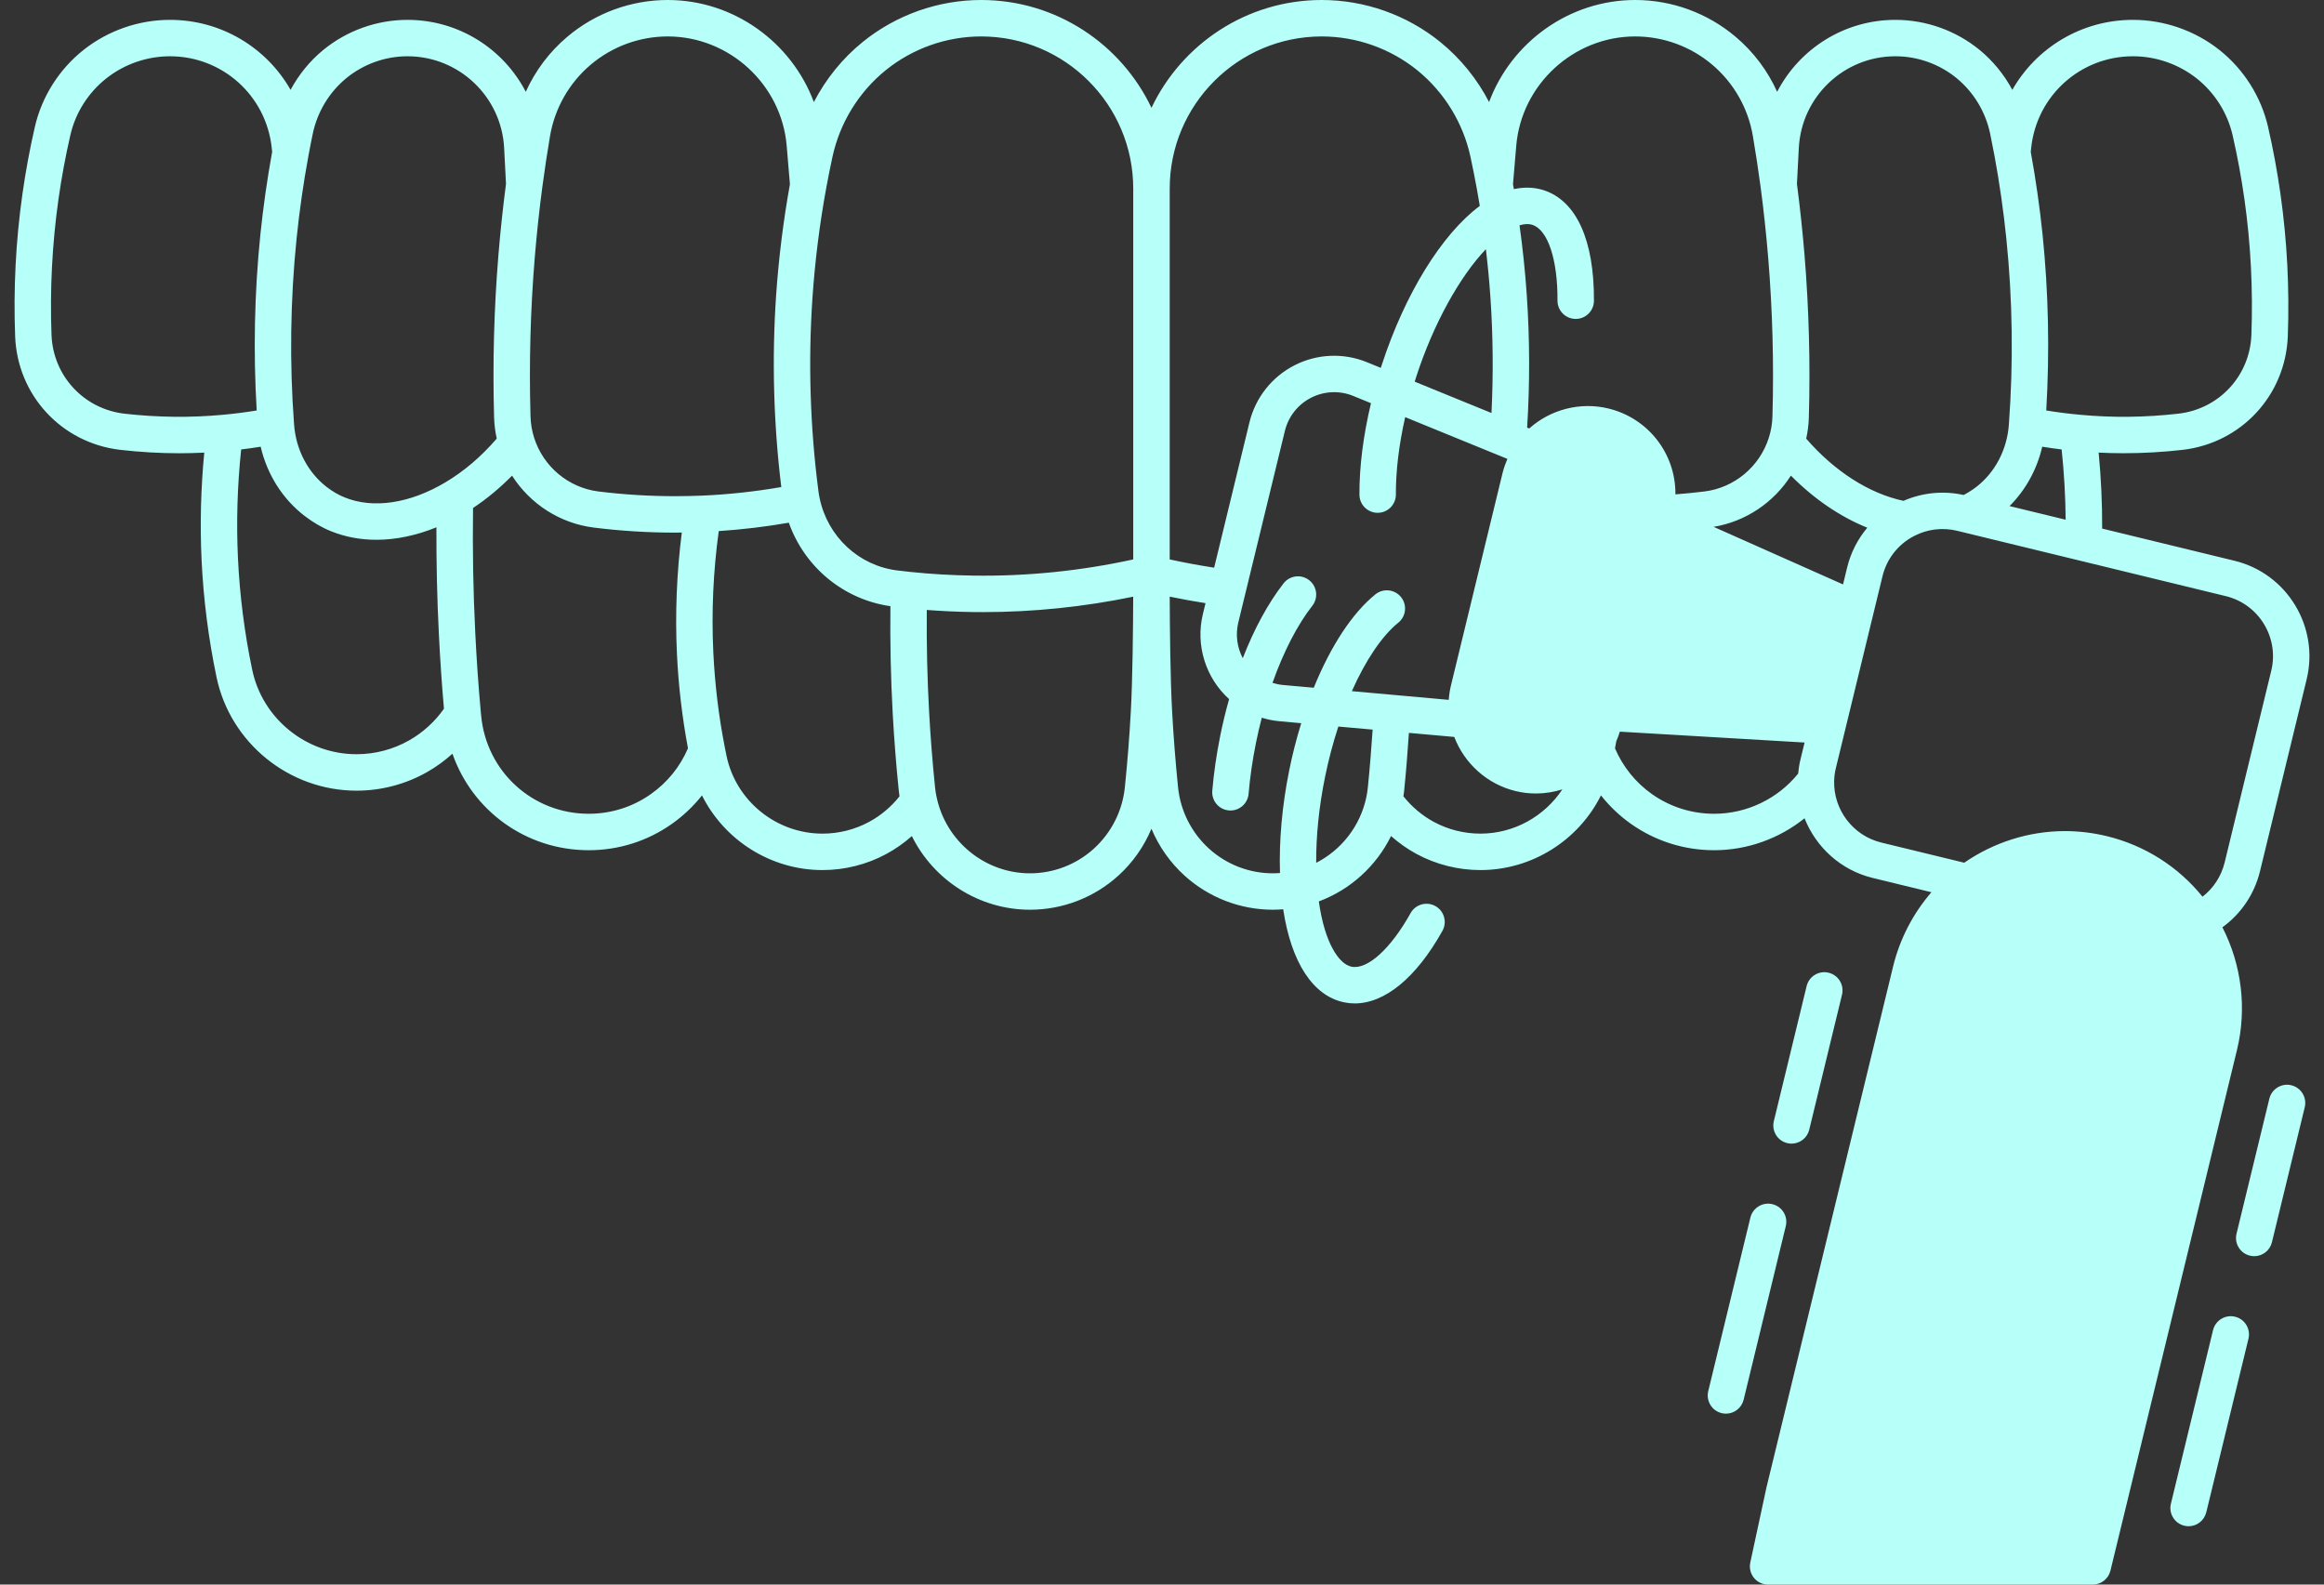 <svg width="66" height="45" viewBox="0 0 66 45" fill="none" xmlns="http://www.w3.org/2000/svg">
<rect x="0" y="0" width="66" height="45" fill="#333333" stroke="none"/>
<path d="M63.459 15.925L59.7 15.011C59.703 14.293 59.669 13.57 59.6 12.853C59.837 12.865 60.074 12.871 60.309 12.871C60.859 12.871 61.423 12.839 61.988 12.775C63.652 12.581 64.907 11.226 64.972 9.551C65.022 8.202 64.953 6.845 64.765 5.518C64.674 4.873 64.555 4.23 64.412 3.607C64.213 2.744 63.721 1.966 63.025 1.415C62.33 0.866 61.459 0.564 60.574 0.564C59.114 0.564 57.83 1.355 57.149 2.551C56.916 2.12 56.603 1.733 56.221 1.419C55.548 0.868 54.698 0.564 53.828 0.564C52.372 0.564 51.101 1.389 50.47 2.607C50.2 2.01 49.801 1.476 49.295 1.049C48.499 0.373 47.484 0 46.438 0C44.561 0 42.919 1.205 42.289 2.898C41.95 2.244 41.479 1.661 40.902 1.192C39.953 0.423 38.757 0 37.536 0C35.405 0 33.561 1.253 32.701 3.062C31.841 1.253 29.997 0 27.865 0C26.644 0 25.449 0.423 24.499 1.193C23.923 1.66 23.452 2.245 23.113 2.899C22.483 1.206 20.841 0 18.963 0C17.919 0 16.904 0.372 16.107 1.048C15.601 1.475 15.201 2.01 14.932 2.607C14.3 1.389 13.029 0.564 11.573 0.564C10.703 0.564 9.853 0.868 9.18 1.419C8.798 1.733 8.485 2.12 8.252 2.551C7.571 1.355 6.287 0.564 4.827 0.564C3.942 0.564 3.071 0.866 2.376 1.415C1.679 1.967 1.186 2.746 0.989 3.607C0.846 4.229 0.727 4.872 0.636 5.518C0.448 6.845 0.379 8.202 0.43 9.551C0.494 11.226 1.749 12.581 3.415 12.775C3.978 12.839 4.542 12.872 5.092 12.872C5.328 12.872 5.565 12.865 5.801 12.854C5.703 13.872 5.677 14.897 5.725 15.909C5.778 17.022 5.921 18.14 6.149 19.229C6.538 21.097 8.211 22.454 10.126 22.454C10.827 22.454 11.519 22.272 12.127 21.927C12.387 21.78 12.629 21.603 12.849 21.404C13.413 23.02 14.934 24.145 16.72 24.145C17.57 24.145 18.385 23.887 19.076 23.401C19.404 23.17 19.692 22.896 19.936 22.588C20.569 23.858 21.888 24.709 23.359 24.709C23.993 24.709 24.62 24.55 25.173 24.251C25.433 24.11 25.675 23.939 25.896 23.744C26.515 24.996 27.808 25.835 29.25 25.835C30.18 25.835 31.071 25.491 31.762 24.866C32.172 24.493 32.49 24.038 32.7 23.535C32.911 24.038 33.23 24.494 33.641 24.867C34.33 25.491 35.222 25.835 36.151 25.835C36.249 25.835 36.345 25.83 36.442 25.822C36.669 27.332 37.288 28.286 38.178 28.466C38.275 28.486 38.374 28.496 38.473 28.496C39.33 28.496 40.223 27.763 40.964 26.435C41.103 26.185 41.013 25.87 40.764 25.731C40.514 25.592 40.199 25.682 40.06 25.931C39.494 26.947 38.835 27.543 38.383 27.453C38.024 27.38 37.619 26.778 37.454 25.599C38.351 25.265 39.085 24.594 39.505 23.743C39.726 23.939 39.968 24.11 40.228 24.251C40.781 24.55 41.409 24.709 42.043 24.709C43.514 24.709 44.833 23.857 45.466 22.588C45.709 22.896 45.997 23.17 46.324 23.401C47.017 23.888 47.832 24.145 48.681 24.145C49.622 24.145 50.528 23.816 51.248 23.238C51.573 24.062 52.282 24.714 53.182 24.932L54.851 25.338C54.331 25.94 53.954 26.662 53.764 27.442L50.169 42.23C50.168 42.234 50.167 42.238 50.166 42.243L49.707 44.374C49.674 44.527 49.712 44.686 49.81 44.808C49.908 44.93 50.056 45 50.212 45H59.432C59.671 45 59.878 44.837 59.935 44.605L63.529 29.817C63.814 28.644 63.662 27.402 63.115 26.334C63.645 25.95 64.024 25.392 64.183 24.74L65.507 19.293C65.87 17.799 64.951 16.288 63.459 15.925ZM3.533 11.748C2.378 11.613 1.508 10.673 1.463 9.512C1.415 8.224 1.481 6.929 1.66 5.663C1.747 5.046 1.861 4.433 1.998 3.838C2.142 3.205 2.505 2.633 3.018 2.227C3.531 1.821 4.173 1.598 4.827 1.598C6.318 1.598 7.561 2.717 7.717 4.202L7.729 4.312C7.588 5.086 7.475 5.877 7.394 6.665C7.225 8.316 7.191 9.992 7.29 11.657C6.974 11.708 6.655 11.75 6.334 11.779C5.413 11.865 4.478 11.855 3.533 11.748ZM11.617 21.027C11.165 21.283 10.649 21.419 10.126 21.419C8.698 21.419 7.451 20.409 7.162 19.018C6.945 17.981 6.809 16.919 6.758 15.86C6.709 14.835 6.74 13.795 6.849 12.764C7.035 12.742 7.219 12.715 7.403 12.686C7.584 13.467 8.018 14.162 8.642 14.645C8.888 14.835 9.146 14.985 9.406 15.088C9.806 15.25 10.24 15.329 10.692 15.329C11.243 15.329 11.82 15.208 12.394 14.975C12.391 15.989 12.413 17.009 12.464 18.017C12.5 18.745 12.549 19.455 12.608 20.127C12.35 20.495 12.01 20.804 11.617 21.027ZM12.652 13.696C11.643 14.298 10.602 14.456 9.791 14.127C9.62 14.06 9.441 13.956 9.274 13.827C8.744 13.415 8.408 12.776 8.353 12.072C8.352 12.066 8.352 12.06 8.351 12.054C8.351 12.051 8.351 12.048 8.351 12.046C8.22 10.289 8.245 8.514 8.423 6.771C8.504 5.984 8.617 5.195 8.76 4.422C8.798 4.213 8.839 4.007 8.881 3.805C9.009 3.183 9.348 2.62 9.836 2.219C10.325 1.819 10.942 1.598 11.573 1.598C13.034 1.598 14.239 2.742 14.317 4.2L14.37 5.222C14.284 5.88 14.211 6.558 14.155 7.239C14.029 8.771 13.988 10.323 14.032 11.854C14.038 12.058 14.064 12.259 14.107 12.456C13.668 12.965 13.179 13.382 12.652 13.696ZM18.48 22.554C17.964 22.918 17.355 23.11 16.72 23.11C15.123 23.11 13.809 21.908 13.664 20.318L13.654 20.216C13.588 19.499 13.535 18.742 13.497 17.965C13.438 16.792 13.418 15.603 13.434 14.426C13.826 14.167 14.195 13.859 14.542 13.508C15.054 14.31 15.902 14.864 16.868 14.983C17.627 15.078 18.404 15.126 19.178 15.126C19.239 15.126 19.301 15.124 19.363 15.123C19.217 16.271 19.17 17.431 19.225 18.579C19.268 19.482 19.375 20.38 19.538 21.251C19.314 21.774 18.952 22.223 18.48 22.554ZM19.178 14.091C18.447 14.091 17.712 14.046 16.995 13.957C16.145 13.851 15.428 13.252 15.168 12.429C15.106 12.235 15.072 12.031 15.066 11.823C15.023 10.332 15.063 8.818 15.186 7.324C15.242 6.644 15.315 5.966 15.402 5.31C15.468 4.815 15.541 4.33 15.62 3.866C15.754 3.075 16.164 2.354 16.775 1.838C17.386 1.32 18.164 1.035 18.963 1.035C20.713 1.035 22.197 2.401 22.342 4.145L22.433 5.233C22.247 6.267 22.115 7.322 22.042 8.374C21.918 10.188 21.968 12.023 22.188 13.832C21.443 13.96 20.689 14.043 19.939 14.075C19.68 14.085 19.424 14.091 19.178 14.091ZM24.681 23.341C24.278 23.559 23.821 23.674 23.359 23.674C22.045 23.674 20.898 22.745 20.632 21.462C20.614 21.381 20.598 21.298 20.582 21.211C20.41 20.338 20.302 19.436 20.258 18.53C20.203 17.384 20.255 16.226 20.412 15.082C21.077 15.038 21.743 14.959 22.402 14.844C22.849 16.103 23.952 17.024 25.287 17.215C25.276 18.241 25.297 19.268 25.353 20.273C25.393 20.999 25.451 21.736 25.526 22.465C25.531 22.518 25.538 22.566 25.545 22.615C25.311 22.911 25.016 23.16 24.681 23.341ZM32.114 20.216C32.075 20.926 32.018 21.647 31.945 22.359C31.876 23.029 31.563 23.648 31.066 24.1C30.568 24.552 29.922 24.801 29.25 24.801C27.974 24.801 26.859 23.892 26.598 22.631C26.579 22.548 26.565 22.459 26.555 22.36C26.482 21.647 26.425 20.926 26.386 20.216C26.333 19.264 26.312 18.293 26.32 17.322C26.749 17.354 27.185 17.375 27.622 17.381C27.72 17.382 27.817 17.383 27.915 17.383C29.349 17.383 30.78 17.235 32.182 16.945C32.179 17.79 32.166 19.275 32.114 20.216ZM32.183 15.887C30.692 16.213 29.163 16.37 27.637 16.346C27.037 16.338 26.44 16.303 25.86 16.243C25.735 16.23 25.613 16.216 25.49 16.201C24.393 16.068 23.503 15.243 23.276 14.143C23.263 14.085 23.253 14.021 23.243 13.949C23.006 12.127 22.949 10.275 23.074 8.445C23.146 7.408 23.276 6.366 23.463 5.348C23.517 5.053 23.577 4.752 23.641 4.456C23.85 3.49 24.386 2.617 25.151 1.996C25.916 1.376 26.88 1.035 27.865 1.035C30.246 1.035 32.183 2.972 32.183 5.355V15.887ZM57.684 4.201C57.84 2.717 59.083 1.598 60.575 1.598C61.228 1.598 61.87 1.821 62.383 2.226C62.895 2.632 63.258 3.204 63.404 3.839C63.541 4.434 63.654 5.047 63.741 5.663C63.92 6.929 63.986 8.225 63.938 9.512C63.894 10.673 63.023 11.613 61.87 11.747C60.922 11.855 59.991 11.866 59.065 11.778C58.747 11.75 58.428 11.708 58.112 11.657C58.21 9.992 58.177 8.315 58.008 6.665C57.926 5.876 57.813 5.085 57.672 4.312L57.684 4.201ZM57.998 12.686C58.181 12.715 58.365 12.742 58.549 12.764C58.619 13.426 58.658 14.094 58.663 14.759L57.07 14.372C57.527 13.915 57.85 13.33 57.998 12.686ZM51.085 4.202C51.162 2.742 52.367 1.598 53.828 1.598C54.46 1.598 55.077 1.819 55.566 2.219C56.054 2.62 56.393 3.183 56.521 3.806C56.563 4.008 56.603 4.213 56.642 4.423C56.785 5.195 56.897 5.984 56.978 6.77C57.157 8.514 57.181 10.289 57.051 12.046C57.051 12.049 57.051 12.052 57.05 12.055C57.05 12.059 57.05 12.063 57.05 12.066C56.996 12.773 56.66 13.414 56.129 13.826C56.011 13.916 55.888 13.994 55.766 14.057C55.191 13.93 54.594 13.989 54.058 14.223C53.088 14.018 52.099 13.386 51.295 12.457C51.339 12.257 51.365 12.055 51.37 11.853C51.414 10.324 51.373 8.771 51.247 7.239C51.191 6.562 51.118 5.885 51.032 5.224L51.085 4.202ZM42.327 8.445C42.402 9.534 42.411 10.636 42.357 11.729L40.177 10.839C40.192 10.792 40.205 10.745 40.221 10.696C40.708 9.2 41.45 7.862 42.198 7.076C42.252 7.53 42.296 7.987 42.327 8.445ZM33.219 5.355C33.219 2.972 35.156 1.035 37.536 1.035C38.521 1.035 39.485 1.376 40.251 1.996C41.017 2.618 41.553 3.491 41.761 4.456C41.825 4.753 41.885 5.056 41.939 5.35C41.969 5.511 41.998 5.678 42.025 5.847C40.947 6.651 39.899 8.34 39.237 10.377C39.23 10.401 39.223 10.423 39.215 10.447L38.822 10.287C38.156 10.014 37.405 10.046 36.763 10.374C36.121 10.702 35.655 11.292 35.484 11.993L34.481 16.121C34.059 16.056 33.637 15.979 33.219 15.887L33.219 5.355ZM36.614 21.871C36.41 22.881 36.321 23.88 36.351 24.792C36.284 24.797 36.218 24.801 36.151 24.801C35.479 24.801 34.834 24.552 34.336 24.101C33.837 23.648 33.525 23.03 33.456 22.36C33.384 21.647 33.327 20.926 33.288 20.216C33.235 19.275 33.222 17.788 33.219 16.944C33.557 17.014 33.896 17.076 34.236 17.129L34.162 17.434C33.945 18.326 34.242 19.254 34.906 19.854C34.809 20.193 34.726 20.54 34.655 20.89C34.548 21.419 34.472 21.946 34.428 22.456C34.404 22.741 34.615 22.991 34.9 23.015C34.915 23.017 34.929 23.017 34.944 23.017C35.21 23.017 35.436 22.814 35.459 22.544C35.499 22.073 35.57 21.585 35.669 21.094C35.717 20.855 35.773 20.616 35.834 20.382C36 20.433 36.17 20.468 36.344 20.483L36.954 20.538C36.821 20.968 36.706 21.414 36.614 21.871ZM38.846 22.358C38.836 22.457 38.822 22.55 38.803 22.639C38.633 23.453 38.099 24.135 37.379 24.503C37.374 23.741 37.458 22.914 37.628 22.076C37.729 21.577 37.857 21.094 38.008 20.633L38.982 20.72C38.945 21.265 38.902 21.814 38.846 22.358ZM38.392 19.628C38.782 18.749 39.248 18.058 39.711 17.683C39.933 17.504 39.967 17.178 39.788 16.956C39.608 16.734 39.282 16.7 39.06 16.879C38.407 17.407 37.793 18.342 37.31 19.531L36.437 19.453C36.334 19.444 36.234 19.422 36.138 19.392C36.45 18.512 36.844 17.745 37.269 17.203C37.445 16.978 37.405 16.653 37.18 16.477C36.955 16.301 36.63 16.34 36.454 16.565C36.016 17.126 35.621 17.851 35.294 18.692C35.134 18.388 35.082 18.029 35.167 17.678L36.49 12.237C36.589 11.829 36.86 11.486 37.234 11.295C37.607 11.104 38.044 11.086 38.431 11.244L38.935 11.45C38.717 12.361 38.603 13.252 38.607 14.048C38.608 14.333 38.84 14.563 39.124 14.563C39.125 14.563 39.126 14.563 39.127 14.563C39.413 14.562 39.643 14.329 39.642 14.043C39.639 13.373 39.73 12.623 39.906 11.846L42.809 13.032C42.754 13.161 42.706 13.293 42.672 13.432L41.208 19.458C41.174 19.598 41.153 19.737 41.143 19.875L38.392 19.628ZM42.043 23.674C41.58 23.674 41.123 23.559 40.72 23.341C40.387 23.161 40.092 22.911 39.856 22.614C39.863 22.565 39.87 22.516 39.876 22.465C39.932 21.915 39.975 21.362 40.012 20.813L41.3 20.928C41.589 21.685 42.238 22.27 43.039 22.465C43.233 22.512 43.427 22.535 43.62 22.534C43.877 22.534 44.13 22.493 44.37 22.417C43.866 23.18 43 23.674 42.043 23.674ZM45.68 11.601C44.878 11.406 44.033 11.628 43.429 12.168L43.37 12.143C43.448 10.89 43.445 9.624 43.359 8.374C43.314 7.712 43.244 7.05 43.154 6.399C43.276 6.362 43.404 6.348 43.52 6.386C43.959 6.529 44.239 7.373 44.232 8.537C44.23 8.823 44.461 9.055 44.747 9.057C44.748 9.057 44.749 9.057 44.749 9.057C45.034 9.057 45.265 8.827 45.267 8.543C45.276 6.821 44.77 5.705 43.841 5.402C43.634 5.335 43.346 5.293 42.993 5.371C42.985 5.325 42.977 5.277 42.968 5.231L43.06 4.144C43.205 2.401 44.688 1.035 46.438 1.035C47.239 1.035 48.016 1.32 48.627 1.838C49.238 2.354 49.648 3.075 49.781 3.867C49.86 4.33 49.934 4.815 50 5.309C50.087 5.968 50.16 6.647 50.216 7.324C50.339 8.818 50.379 10.332 50.336 11.825C50.331 12.028 50.297 12.231 50.234 12.429C49.974 13.252 49.257 13.851 48.406 13.957C48.13 13.991 47.854 14.018 47.581 14.039C47.581 14.032 47.581 14.025 47.581 14.018C47.581 12.868 46.799 11.874 45.68 11.601ZM51.133 21.564C51.1 21.698 51.078 21.834 51.066 21.97C50.487 22.686 49.606 23.11 48.682 23.11C48.046 23.11 47.437 22.918 46.919 22.555C46.45 22.224 46.089 21.775 45.865 21.253C45.877 21.187 45.89 21.12 45.901 21.052C45.941 20.963 45.974 20.872 46.003 20.778C47.752 20.882 49.5 20.985 51.249 21.087L51.133 21.564ZM48.666 14.962C49.577 14.81 50.371 14.273 50.86 13.507C51.516 14.169 52.261 14.677 53.03 14.986C52.758 15.31 52.559 15.696 52.457 16.118L52.341 16.597L48.666 14.962ZM64.502 19.048L63.178 24.496C63.082 24.887 62.86 25.225 62.55 25.465C61.86 24.612 60.912 24.008 59.834 23.746C59.439 23.65 59.038 23.602 58.642 23.602C57.627 23.602 56.621 23.92 55.783 24.5L53.426 23.927C52.627 23.733 52.065 22.997 52.089 22.174C52.092 22.052 52.108 21.93 52.138 21.81L53.462 16.363C53.58 15.876 53.9 15.465 54.339 15.232C54.346 15.228 54.353 15.225 54.361 15.221C54.735 15.026 55.167 14.974 55.578 15.073L63.214 16.93C64.153 17.159 64.73 18.109 64.502 19.048Z" fill="#B7FFF9"/>
<path d="M50.879 32.478C51.112 32.478 51.323 32.319 51.381 32.083L52.312 28.248C52.379 27.971 52.209 27.691 51.931 27.624C51.654 27.556 51.374 27.727 51.307 28.004L50.376 31.838C50.308 32.116 50.478 32.396 50.756 32.463C50.797 32.473 50.838 32.478 50.879 32.478Z" fill="#B7FFF9"/>
<path d="M50.335 34.197C50.057 34.13 49.778 34.3 49.71 34.577L48.513 39.506C48.445 39.784 48.616 40.064 48.893 40.131C48.934 40.141 48.975 40.146 49.016 40.146C49.249 40.146 49.46 39.987 49.518 39.751L50.715 34.821C50.783 34.544 50.613 34.264 50.335 34.197Z" fill="#B7FFF9"/>
<path d="M65.073 30.82C64.795 30.753 64.516 30.923 64.448 31.201L63.516 35.035C63.448 35.312 63.618 35.592 63.896 35.659C63.937 35.669 63.978 35.674 64.019 35.674C64.252 35.674 64.463 35.516 64.521 35.279L65.453 31.445C65.521 31.168 65.35 30.888 65.073 30.82Z" fill="#B7FFF9"/>
<path d="M63.474 37.393C63.197 37.326 62.917 37.496 62.849 37.774L61.652 42.703C61.584 42.981 61.755 43.26 62.032 43.328C62.073 43.338 62.114 43.343 62.155 43.343C62.388 43.343 62.599 43.184 62.657 42.947L63.855 38.018C63.922 37.74 63.752 37.46 63.474 37.393Z" fill="#B7FFF9"/>
</svg>
